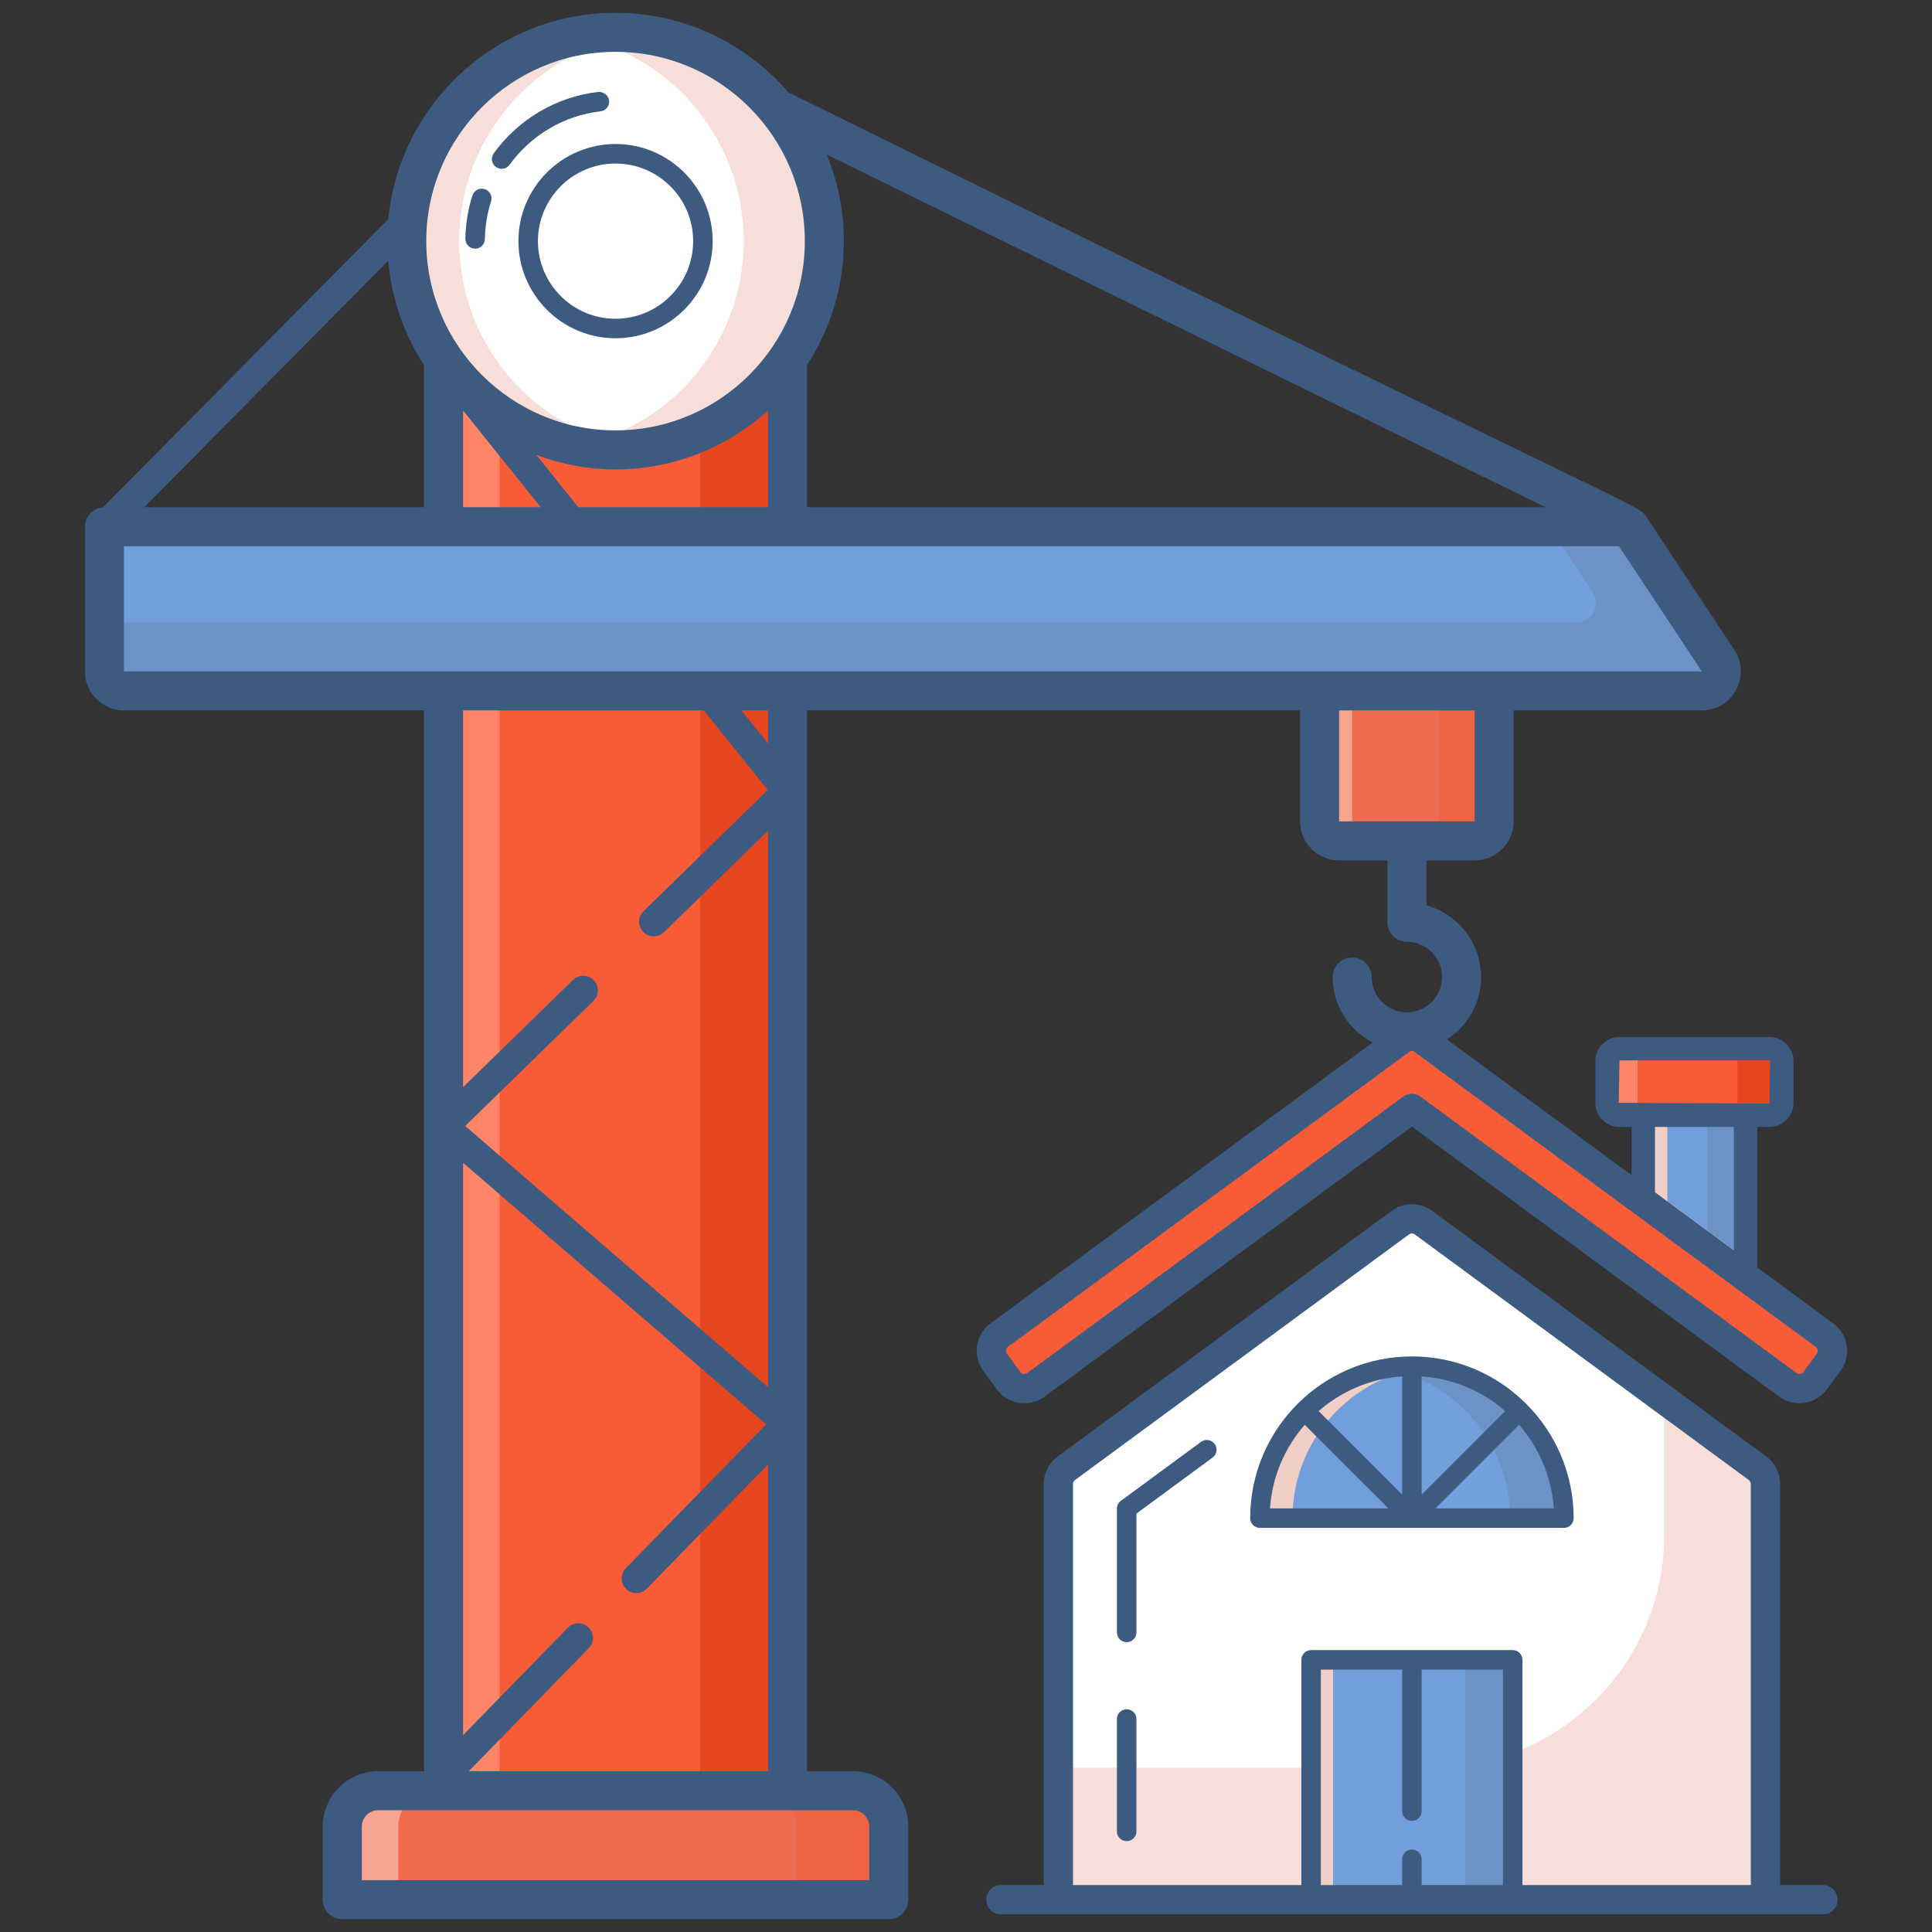 <svg xmlns="http://www.w3.org/2000/svg" enable-background="new 0 0 99 99" viewBox="0 0 99 99"><rect x="0" y="0" width="99" height="99" fill="#333333" stroke="none"/><rect width="17.626" height="73.17" x="22.729" y="18.591" fill="#f75c37" class="colorf7c737 svgShape"></rect><rect width="4.47" height="73.17" x="35.879" y="18.593" fill="#e54620" class="colore5ac20 svgShape"></rect><rect width="2.87" height="73.17" x="22.729" y="18.593" fill="#ff8568" class="colorffe268 svgShape"></rect><path fill="#ee6c4d" d="M76.565,35.404v6.686c0,0.552-0.448,1-1,1h-6.947c-0.552,0-1-0.448-1-1V35.404H76.565z" class="colorf26c6d svgShape"></path><path fill="#ef6342" d="M76.569,35.402v6.69c0,0.55-0.45,1-1,1h-2.81c0.55,0,1-0.45,1-1v-6.69H76.569z" class="coloref425e svgShape"></path><path fill="#f7a490" d="M70.289,43.093h-1.67c-0.55,0-1-0.45-1-1v-6.69h1.67v6.69
			C69.289,42.642,69.739,43.093,70.289,43.093z" class="colorf79094 svgShape"></path><path fill="#729fdb" d="M83.496,26.989l4.542,6.861c0.44,0.665-0.037,1.552-0.834,1.552H6.351
			c-0.552,0-1-0.448-1-1v-7.413H83.496z" class="color72dbd4 svgShape"></path><path fill="#6c93c6" d="M87.199,35.402H6.349c-0.55,0-1-0.45-1-1v-2.5h75.43
			c0.8,0,1.27-0.89,0.83-1.55l-2.22-3.36h4.11l4.54,6.86
			C88.479,34.513,87.999,35.402,87.199,35.402z" class="color6cc6c6 svgShape"></path><polygon fill="#729fdb" points="84.206 61.552 84.206 57.149 89.449 57.149 89.449 65.407" class="color72dbd4 svgShape"></polygon><polygon fill="#6c93c6" points="89.449 57.152 89.449 65.402 87.489 63.963 87.489 57.152" class="color6cc6c6 svgShape"></polygon><polygon fill="#f1cfc7" points="89.449 64.503 89.449 65.402 84.209 61.553 84.209 57.152 85.439 57.152 85.439 61.553" class="colorc7f1ed svgShape"></polygon><path fill="#ffffff" d="M90.57,76.042v21.302H54.337V76.042c0-0.318,0.151-0.617,0.408-0.806l17.116-12.586
			c0.352-0.259,0.832-0.259,1.185,0l17.116,12.586C90.418,75.425,90.57,75.724,90.57,76.042z" class="colorffffff svgShape"></path><path fill="#f8ded8" d="M90.469,76.043v21.302H54.229V90.582h19.118c6.59,0,11.932-5.342,11.932-11.932
			v-6.928l4.78,3.51C90.309,75.422,90.469,75.723,90.469,76.043z" class="colord8eaf8 svgShape"></path><path fill="#f75c37" d="M93.705 69.81l-.692.941c-.327.445-.952.541-1.397.214L89.402 69.342l-17.053-12.542L55.296 69.342l-2.215 1.623c-.445.326-1.07.23-1.397-.214l-.692-.941c-.327-.445-.231-1.071.214-1.398l21.142-15.538 21.142 15.538C93.936 68.739 94.032 69.365 93.705 69.81zM90.668 53.738h-7.68c-.353 0-.639.286-.639.639v2.133c0 .353.286.639.639.639h7.68c.353 0 .639-.286.639-.639v-2.133C91.307 54.024 91.021 53.738 90.668 53.738z" class="colorf7c737 svgShape"></path><path fill="#e54620" d="M91.309,54.372v2.14c0,0.35-0.29,0.64-0.64,0.64h-2.28
			c0.35,0,0.64-0.29,0.64-0.64v-2.14c0-0.35-0.29-0.63-0.64-0.63h2.28
			C91.019,53.743,91.309,54.023,91.309,54.372z" class="colore5ac20 svgShape"></path><path fill="#ff8568" d="M84.549,57.152h-1.44c-0.35,0-0.64-0.29-0.64-0.64v-2.14
			c0-0.35,0.29-0.63,0.64-0.63h1.44c-0.35,0-0.64,0.28-0.64,0.63v2.14
			C83.909,56.863,84.199,57.152,84.549,57.152z" class="colorffe268 svgShape"></path><path fill="#729fdb" d="M80.137,77.793H64.561c0-4.301,3.486-7.788,7.788-7.788
			C76.651,70.006,80.137,73.492,80.137,77.793z" class="color72dbd4 svgShape"></path><path fill="#6c93c6" d="M80.139,77.793h-2.76c0-3.83-2.76-7.02-6.4-7.67
			c0.45-0.08,0.9-0.12,1.37-0.12C76.649,70.003,80.139,73.493,80.139,77.793z" class="color6cc6c6 svgShape"></path><path fill="#f1cfc7" d="M73.189,70.043c-3.91,0.42-6.96,3.73-6.96,7.75h-1.67
			c0-4.3,3.49-7.79,7.79-7.79C72.629,70.003,72.909,70.023,73.189,70.043z" class="colorc7f1ed svgShape"></path><path fill="#ee6c4d" d="M45.544,93.601v3.743H17.539v-3.743c0-1.017,0.824-1.841,1.841-1.841h24.322
			C44.72,91.76,45.544,92.584,45.544,93.601z" class="colorf26c6d svgShape"></path><path fill="#ef6342" d="M45.539,93.602v3.74h-4.7v-3.74c0-1.02-0.83-1.84-1.85-1.84h4.71
			C44.719,91.763,45.539,92.582,45.539,93.602z" class="coloref425e svgShape"></path><path fill="#f7a490" d="M22.259,91.763c-1.02,0-1.85,0.82-1.85,1.84v3.74h-2.87v-3.74
			c0-1.02,0.82-1.84,1.84-1.84H22.259z" class="colorf79094 svgShape"></path><rect width="10.33" height="12.289" x="67.184" y="85.055" fill="#729fdb" class="color72dbd4 svgShape"></rect><rect width="2.43" height="12.29" x="75.079" y="85.053" fill="#6c93c6" class="color6cc6c6 svgShape"></rect><rect width="1.13" height="12.29" x="67.179" y="85.053" fill="#f1cfc7" class="colorc7f1ed svgShape"></rect><circle cx="31.541" cy="12.356" r="10.699" fill="#ffffff" class="colorffffff svgShape"></circle><path fill="#f8ded8" d="M42.239,12.352c0,5.92-4.79,10.7-10.7,10.7c-0.71,0-1.39-0.07-2.06-0.2
			c4.92-0.95,8.63-5.29,8.63-10.5c0-5.19-3.71-9.54-8.63-10.5
			c0.67-0.13,1.35-0.2,2.06-0.2C37.449,1.652,42.239,6.463,42.239,12.352z" class="colord8eaf8 svgShape"></path><path fill="#f8ded8" d="M32.889,22.973c-0.44,0.05-0.89,0.08-1.35,0.08
			c-5.91,0-10.7-4.78-10.7-10.7c0-5.89,4.79-10.7,10.7-10.7
			c0.46,0,0.91,0.03,1.35,0.09c-5.28,0.66-9.36,5.17-9.36,10.61
			C23.529,17.813,27.609,22.313,32.889,22.973z" class="colord8eaf8 svgShape"></path><path fill="#3d5a80" d="M57.733 87.586c-.276 0-.5.224-.5.5v5.758c0 .276.224.5.5.5s.5-.224.5-.5v-5.758C58.233 87.81 58.01 87.586 57.733 87.586zM61.544 73.884l-4.106 3.02c-.129.094-.204.243-.204.402v6.343c0 .276.224.5.5.5s.5-.224.5-.5v-6.09l3.902-2.87c.223-.163.271-.476.106-.698C62.078 73.767 61.764 73.719 61.544 73.884z" class="color221155 svgShape"></path><path fill="#3d5a80" d="M93.413,96.595h-2.197V76.042c0-0.554-0.267-1.081-0.713-1.41L73.385,62.045
			c-0.619-0.455-1.451-0.455-2.072,0L54.195,74.633c-0.445,0.328-0.712,0.855-0.712,1.409v20.553
			h-2.197c-0.414,0-0.75,0.336-0.75,0.75s0.336,0.75,0.75,0.75H93.413c0.414,0,0.75-0.336,0.75-0.75
			S93.827,96.595,93.413,96.595z M72.349,93.305c0.276,0,0.5-0.224,0.5-0.5v-7.25h4.165v11.039h-4.165
			v-1.32c0-0.276-0.224-0.5-0.5-0.5s-0.5,0.224-0.5,0.5v1.32h-4.165V85.555h4.165v7.25
			C71.849,93.081,72.073,93.305,72.349,93.305z M54.983,76.042c0-0.079,0.038-0.154,0.102-0.201
			L72.2,63.254c0.089-0.063,0.208-0.065,0.297,0l17.116,12.586c0.064,0.048,0.103,0.123,0.103,0.202
			v20.552H78.014V85.055c0-0.276-0.224-0.5-0.5-0.5H67.184c-0.276,0-0.5,0.224-0.5,0.5v11.539H54.983V76.042z
			" class="color221155 svgShape"></path><path fill="#3d5a80" d="M93.935,67.808l-3.887-2.857v-7.203h0.619c0.683,0,1.238-0.556,1.238-1.238v-2.133
			c0-0.684-0.556-1.239-1.238-1.239h-7.681c-0.683,0-1.238,0.556-1.238,1.239v2.133
			c0,0.683,0.556,1.238,1.238,1.238h0.619v2.468l-9.461-6.954c1.05-0.678,1.749-1.854,1.749-3.195
			c0-1.752-1.188-3.231-2.8-3.672v-2.305h2.471c1.103,0,2-0.897,2-2v-5.688h9.639
			c0.737,0,1.412-0.403,1.762-1.054c0.349-0.649,0.312-1.436-0.095-2.051l-4.541-6.86
			c-0.395-0.598,0.085,0.025-43.878-21.679v0.034c-2.148-2.526-5.342-4.136-8.91-4.136
			c-6.069,0-11.071,4.646-11.642,10.568L5.269,26.006c-0.512,0.043-0.918,0.46-0.918,0.983v7.413
			c0,1.103,0.897,2,2,2h15.378v54.357h-2.348c-1.567,0-2.842,1.274-2.842,2.841v3.743c0,0.553,0.447,1,1,1
			h28.005c0.553,0,1-0.447,1-1v-3.743c0-1.566-1.274-2.841-2.841-2.841H41.354V36.402h25.264v5.688
			c0,1.103,0.897,2,2,2h2.477v3.171c0,0.553,0.447,1,1,1c0.992,0,1.8,0.81,1.8,1.806
			s-0.808,1.807-1.8,1.807c-0.996,0-1.806-0.811-1.806-1.807c0-0.553-0.447-1-1-1s-1,0.447-1,1
			c0,1.461,0.836,2.718,2.047,3.355L50.763,67.807c-0.779,0.571-0.949,1.665-0.375,2.447l0.692,0.941
			c0.57,0.776,1.669,0.944,2.444,0.374l18.824-13.839l18.824,13.839
			c0.774,0.569,1.873,0.403,2.444-0.374l0.691-0.941C94.888,69.465,94.706,68.372,93.935,67.808z
			 M79.188,25.989H41.354v-7.285c1.189-1.831,1.887-4.008,1.887-6.349c0-1.569-0.315-3.064-0.878-4.433
			L79.188,25.989z M21.728,25.989H7.395l12.498-12.626c0.168,1.958,0.819,3.776,1.835,5.34V25.989z
			 M23.728,21.038c0.004,0.003,0.007,0.007,0.011,0.01l3.967,4.941h-3.978V21.038z M29.631,25.989
			l-2.148-2.676c1.267,0.471,2.631,0.741,4.059,0.741c3.004,0,5.739-1.148,7.812-3.016v4.95H29.631z
			 M31.542,2.656c5.349,0,9.699,4.351,9.699,9.699s-4.351,9.699-9.699,9.699s-9.699-4.351-9.699-9.699
			S26.193,2.656,31.542,2.656z M6.35,27.989h76.608l4.245,6.413H6.35V27.989z M36.068,36.402
			l3.276,4.08l-6.37,6.212c-0.297,0.289-0.303,0.765-0.014,1.061
			c0.291,0.298,0.765,0.301,1.061,0.014l5.334-5.202v28.518L23.838,57.698l6.573-6.41
			c0.297-0.289,0.303-0.765,0.014-1.061c-0.289-0.297-0.764-0.302-1.061-0.014l-5.636,5.496V36.402
			H36.068z M44.544,93.601v2.743H18.539v-2.743c0-0.464,0.378-0.841,0.842-0.841
			c2.13,0,0.161,0.001,24.322,0C44.167,92.76,44.544,93.137,44.544,93.601z M24.023,90.76
			l6.148-6.305c0.289-0.296,0.283-0.771-0.014-1.061c-0.296-0.288-0.771-0.283-1.061,0.014
			l-5.368,5.505V59.586l15.532,13.399l-7.191,7.375c-0.289,0.296-0.283,0.771,0.014,1.061
			c0.295,0.287,0.77,0.285,1.061-0.014l6.211-6.369v15.722H24.023z M39.354,38.1l-1.363-1.698h1.363
			V38.1z M68.618,36.404h6.947v5.686h-6.947V36.404z M82.948,56.51l0.039-2.173h7.681l0.039,0.04
			l-0.039,2.172L82.948,56.51z M84.805,57.748h4.044v6.321l-4.044-2.972V57.748z M93.1,69.365
			l-0.69,0.941c-0.083,0.11-0.241,0.133-0.35,0.054l-19.267-14.165c-0.264-0.193-0.625-0.193-0.889,0
			l-19.267,14.164c-0.11,0.083-0.268,0.059-0.35-0.053l-0.691-0.941
			c-0.081-0.109-0.06-0.265,0.054-0.349l20.63-15.162c0.041-0.002,0.08-0.009,0.121-0.012
			l20.646,15.176c0.072,0.053,0.093,0.124,0.099,0.162S93.154,69.293,93.1,69.365z" class="color221155 svgShape"></path><path fill="#3d5a80" d="M80.137 78.293c.276 0 .5-.224.5-.5 0-4.559-3.709-8.287-8.287-8.287-4.559 0-8.288 3.708-8.288 8.287 0 .276.224.5.5.5H80.137zM72.849 70.53c1.633.112 3.117.762 4.28 1.776l-4.28 4.28V70.53zM71.849 76.586L67.569 72.306c1.163-1.014 2.647-1.665 4.281-1.776V76.586zM73.556 77.293l4.283-4.283c1.015 1.164 1.669 2.649 1.78 4.283H73.556zM66.858 73.01l4.284 4.283h-6.064C65.189 75.659 65.843 74.173 66.858 73.01zM24.847 12.25c.011-.657.117-1.307.315-1.931.084-.263-.062-.544-.325-.628-.262-.082-.545.062-.628.325-.229.716-.35 1.463-.362 2.218-.005.275.216.503.492.508.003 0 .005 0 .008 0C24.62 12.742 24.843 12.523 24.847 12.25zM26.111 8.444c1.104-1.527 2.802-2.526 4.66-2.739.274-.032.472-.279.44-.554-.032-.275-.302-.463-.554-.44-2.138.246-4.09 1.393-5.357 3.147-.162.224-.111.537.112.698C25.635 8.718 25.949 8.669 26.111 8.444zM26.565 12.355c0 2.744 2.232 4.978 4.976 4.978 2.744 0 4.978-2.233 4.978-4.978 0-2.743-2.233-4.976-4.978-4.976C28.798 7.38 26.565 9.612 26.565 12.355zM31.541 8.38c2.193 0 3.978 1.783 3.978 3.976 0 2.193-1.784 3.978-3.978 3.978-2.192 0-3.976-1.784-3.976-3.978C27.565 10.163 29.348 8.38 31.541 8.38z" class="color221155 svgShape"></path></svg>